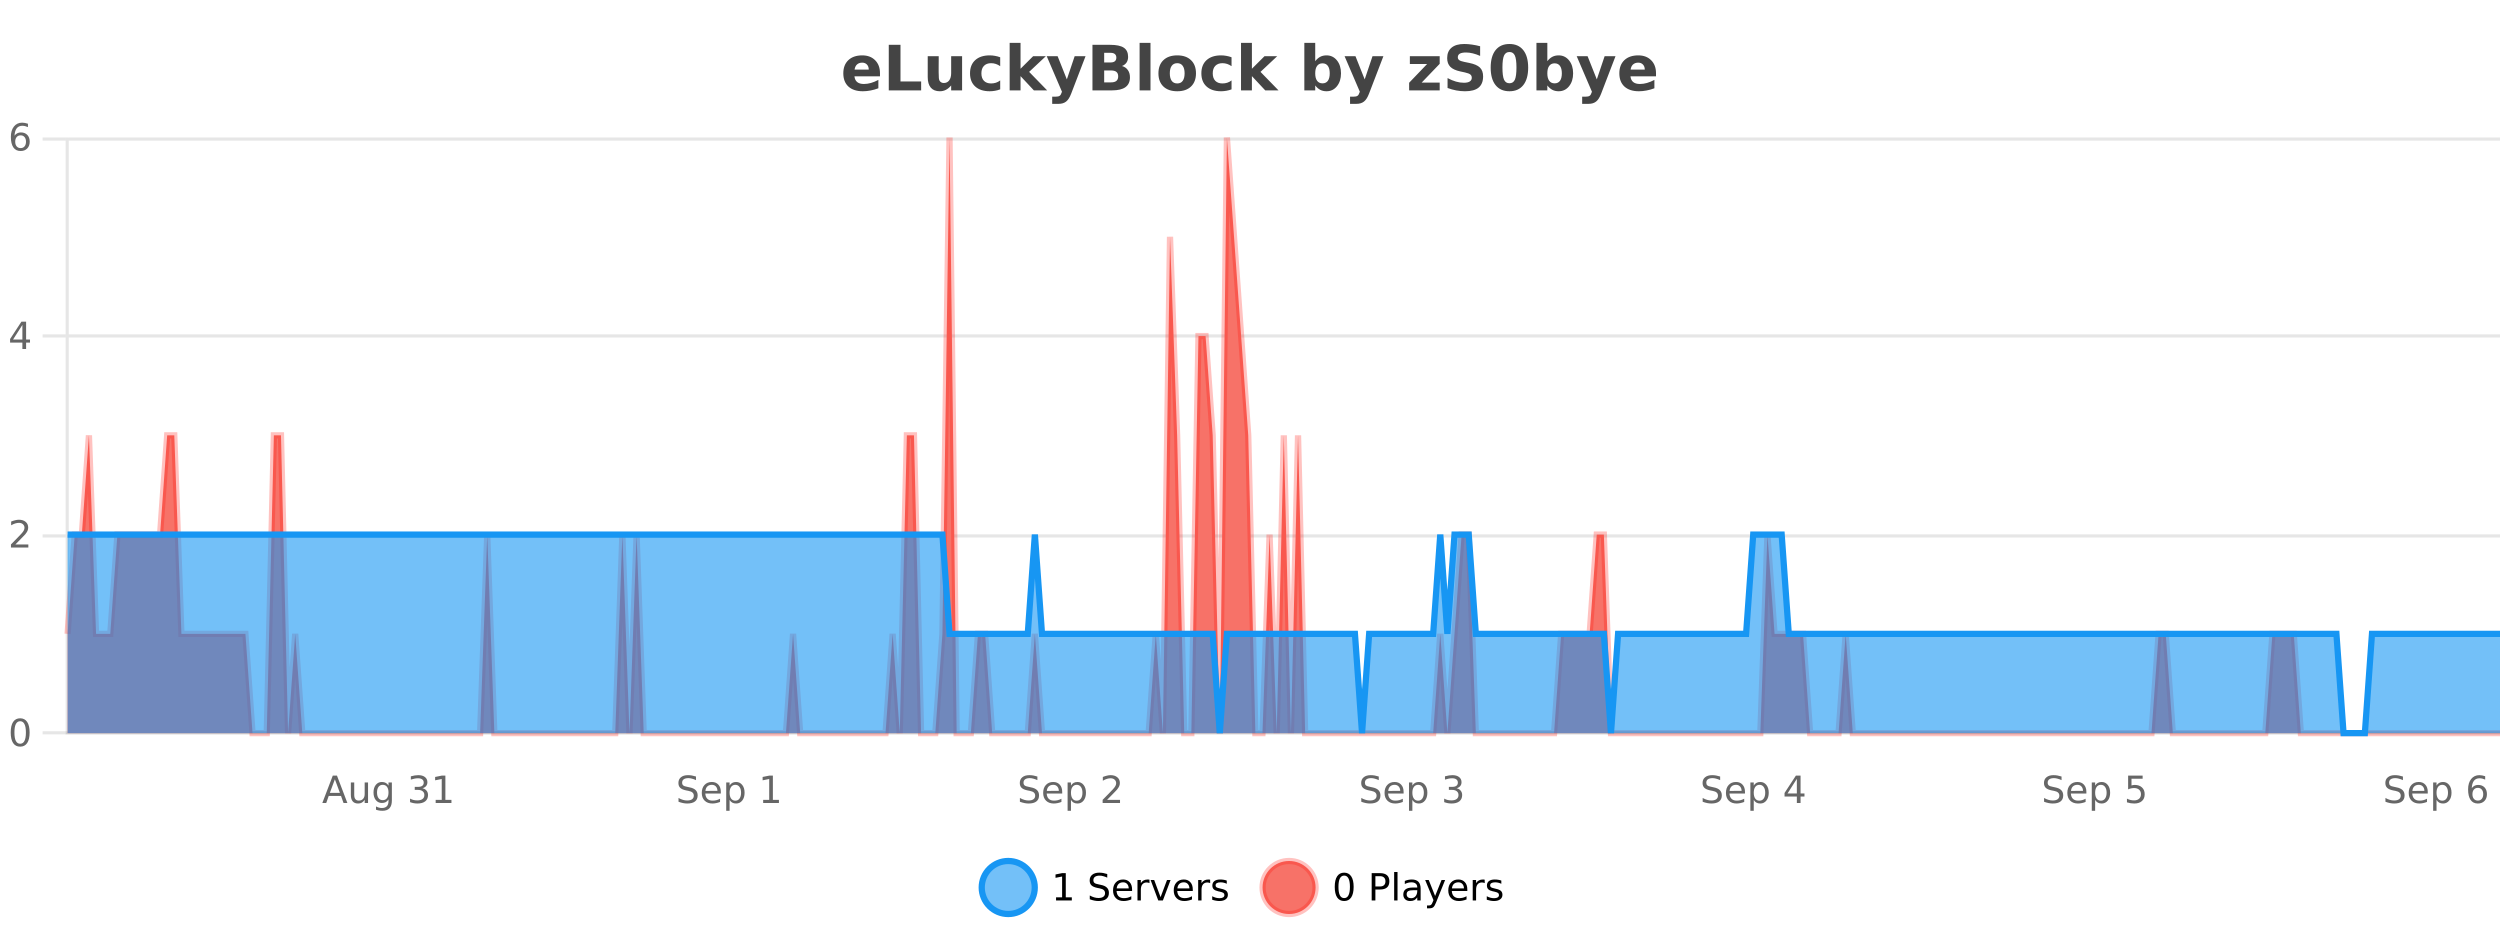 <?xml version="1.0" encoding="UTF-8"?>
<svg xmlns="http://www.w3.org/2000/svg" xmlns:xlink="http://www.w3.org/1999/xlink" width="800pt" height="300pt" viewBox="0 0 800 300" version="1.1">
<defs>
<clipPath id="clip1">
  <path d="M 285 263 L 360 263 L 360 300 L 285 300 Z M 285 263 "/>
</clipPath>
<clipPath id="clip2">
  <path d="M 375 263 L 450 263 L 450 300 L 375 300 Z M 375 263 "/>
</clipPath>
<clipPath id="clip3">
  <path d="M 21.633 44 L 800 44 L 800 234.602 L 21.633 234.602 Z M 21.633 44 "/>
</clipPath>
<clipPath id="clip4">
  <path d="M 20.633 43 L 800 43 L 800 235.602 L 20.633 235.602 Z M 20.633 43 "/>
</clipPath>
<clipPath id="clip5">
  <path d="M 21.633 171 L 800 171 L 800 234.602 L 21.633 234.602 Z M 21.633 171 "/>
</clipPath>
<clipPath id="clip6">
  <path d="M 20.633 142 L 800 142 L 800 235.602 L 20.633 235.602 Z M 20.633 142 "/>
</clipPath>
</defs>
<g id="surface1288971">
<rect x="0" y="0" width="800" height="300" style="fill:rgb(100%,100%,100%);fill-opacity:1;stroke:none;"/>
<path style="fill:none;stroke-width:1;stroke-linecap:butt;stroke-linejoin:miter;stroke:rgb(0%,0%,0%);stroke-opacity:0.098;stroke-miterlimit:10;" d="M 22 234.5 L 800 234.5 "/>
<path style="fill:none;stroke-width:1;stroke-linecap:butt;stroke-linejoin:miter;stroke:rgb(0%,0%,0%);stroke-opacity:0.098;stroke-miterlimit:10;" d="M 13.633 234.5 L 21 234.5 "/>
<path style="fill:none;stroke-width:1;stroke-linecap:butt;stroke-linejoin:miter;stroke:rgb(0%,0%,0%);stroke-opacity:0.098;stroke-miterlimit:10;" d="M 22 171.5 L 800 171.5 "/>
<path style="fill:none;stroke-width:1;stroke-linecap:butt;stroke-linejoin:miter;stroke:rgb(0%,0%,0%);stroke-opacity:0.098;stroke-miterlimit:10;" d="M 13.633 171.5 L 21 171.5 "/>
<path style="fill:none;stroke-width:1;stroke-linecap:butt;stroke-linejoin:miter;stroke:rgb(0%,0%,0%);stroke-opacity:0.098;stroke-miterlimit:10;" d="M 22 107.5 L 800 107.5 "/>
<path style="fill:none;stroke-width:1;stroke-linecap:butt;stroke-linejoin:miter;stroke:rgb(0%,0%,0%);stroke-opacity:0.098;stroke-miterlimit:10;" d="M 13.633 107.5 L 21 107.5 "/>
<path style="fill:none;stroke-width:1;stroke-linecap:butt;stroke-linejoin:miter;stroke:rgb(0%,0%,0%);stroke-opacity:0.098;stroke-miterlimit:10;" d="M 22 44.5 L 800 44.5 "/>
<path style="fill:none;stroke-width:1;stroke-linecap:butt;stroke-linejoin:miter;stroke:rgb(0%,0%,0%);stroke-opacity:0.098;stroke-miterlimit:10;" d="M 13.633 44.5 L 21 44.5 "/>
<path style=" stroke:none;fill-rule:nonzero;fill:rgb(9.02%,58.824%,95.294%);fill-opacity:0.6;" d="M 331.121 284 C 331.121 288.688 327.324 292.484 322.637 292.484 C 317.953 292.484 314.152 288.688 314.152 284 C 314.152 279.312 317.953 275.516 322.637 275.516 C 327.324 275.516 331.121 279.312 331.121 284 Z M 331.121 284 "/>
<g clip-path="url(#clip1)" clip-rule="nonzero">
<path style="fill:none;stroke-width:2;stroke-linecap:butt;stroke-linejoin:miter;stroke:rgb(9.02%,58.824%,95.294%);stroke-opacity:1;stroke-miterlimit:10;" d="M 331.121 284 C 331.121 288.688 327.324 292.484 322.637 292.484 C 317.953 292.484 314.152 288.688 314.152 284 C 314.152 279.312 317.953 275.516 322.637 275.516 C 327.324 275.516 331.121 279.312 331.121 284 Z M 331.121 284 "/>
</g>
<path style=" stroke:none;fill-rule:nonzero;fill:rgb(0%,0%,0%);fill-opacity:1;" d="M 337.938 287.156 L 339.875 287.156 L 339.875 280.484 L 337.766 280.906 L 337.766 279.828 L 339.859 279.406 L 341.047 279.406 L 341.047 287.156 L 342.984 287.156 L 342.984 288.156 L 337.938 288.156 Z M 354.32 279.688 L 354.32 280.844 C 353.871 280.637 353.445 280.48 353.039 280.375 C 352.641 280.262 352.262 280.203 351.898 280.203 C 351.25 280.203 350.75 280.328 350.398 280.578 C 350.055 280.828 349.883 281.188 349.883 281.656 C 349.883 282.043 349.996 282.336 350.227 282.531 C 350.453 282.73 350.898 282.887 351.555 283 L 352.258 283.156 C 353.141 283.324 353.793 283.621 354.211 284.047 C 354.637 284.465 354.852 285.027 354.852 285.734 C 354.852 286.59 354.562 287.234 353.992 287.672 C 353.43 288.109 352.594 288.328 351.492 288.328 C 351.086 288.328 350.648 288.281 350.18 288.188 C 349.711 288.094 349.227 287.953 348.727 287.766 L 348.727 286.547 C 349.203 286.82 349.672 287.023 350.133 287.156 C 350.602 287.293 351.055 287.359 351.492 287.359 C 352.168 287.359 352.688 287.23 353.055 286.969 C 353.43 286.699 353.617 286.32 353.617 285.828 C 353.617 285.402 353.48 285.07 353.211 284.828 C 352.949 284.578 352.516 284.398 351.914 284.281 L 351.195 284.141 C 350.309 283.965 349.668 283.688 349.273 283.312 C 348.887 282.938 348.695 282.418 348.695 281.75 C 348.695 280.969 348.965 280.359 349.508 279.922 C 350.047 279.477 350.797 279.25 351.758 279.25 C 352.172 279.25 352.59 279.289 353.008 279.359 C 353.434 279.434 353.871 279.543 354.32 279.688 Z M 362.266 284.609 L 362.266 285.125 L 357.297 285.125 C 357.348 285.875 357.57 286.445 357.969 286.828 C 358.375 287.215 358.93 287.406 359.641 287.406 C 360.055 287.406 360.457 287.359 360.844 287.266 C 361.238 287.164 361.629 287.008 362.016 286.797 L 362.016 287.828 C 361.617 287.984 361.219 288.105 360.812 288.188 C 360.406 288.281 359.992 288.328 359.578 288.328 C 358.535 288.328 357.707 288.027 357.094 287.422 C 356.477 286.809 356.172 285.98 356.172 284.938 C 356.172 283.867 356.461 283.016 357.047 282.391 C 357.629 281.758 358.41 281.438 359.391 281.438 C 360.273 281.438 360.973 281.727 361.484 282.297 C 362.004 282.859 362.266 283.633 362.266 284.609 Z M 361.188 284.281 C 361.176 283.699 361.008 283.23 360.688 282.875 C 360.363 282.523 359.938 282.344 359.406 282.344 C 358.801 282.344 358.316 282.516 357.953 282.859 C 357.598 283.203 357.395 283.684 357.344 284.297 Z M 367.836 282.594 C 367.711 282.531 367.574 282.484 367.43 282.453 C 367.293 282.414 367.137 282.391 366.961 282.391 C 366.355 282.391 365.887 282.59 365.555 282.984 C 365.23 283.383 365.07 283.953 365.07 284.703 L 365.07 288.156 L 363.992 288.156 L 363.992 281.594 L 365.07 281.594 L 365.07 282.609 C 365.297 282.215 365.594 281.922 365.961 281.734 C 366.324 281.539 366.766 281.438 367.289 281.438 C 367.359 281.438 367.438 281.445 367.523 281.453 C 367.617 281.465 367.715 281.48 367.82 281.5 Z M 368.195 281.594 L 369.336 281.594 L 371.383 287.094 L 373.445 281.594 L 374.586 281.594 L 372.117 288.156 L 370.648 288.156 Z M 381.688 284.609 L 381.688 285.125 L 376.719 285.125 C 376.77 285.875 376.992 286.445 377.391 286.828 C 377.797 287.215 378.352 287.406 379.062 287.406 C 379.477 287.406 379.879 287.359 380.266 287.266 C 380.66 287.164 381.051 287.008 381.438 286.797 L 381.438 287.828 C 381.039 287.984 380.641 288.105 380.234 288.188 C 379.828 288.281 379.414 288.328 379 288.328 C 377.957 288.328 377.129 288.027 376.516 287.422 C 375.898 286.809 375.594 285.98 375.594 284.938 C 375.594 283.867 375.883 283.016 376.469 282.391 C 377.051 281.758 377.832 281.438 378.812 281.438 C 379.695 281.438 380.395 281.727 380.906 282.297 C 381.426 282.859 381.688 283.633 381.688 284.609 Z M 380.609 284.281 C 380.598 283.699 380.43 283.23 380.109 282.875 C 379.785 282.523 379.359 282.344 378.828 282.344 C 378.223 282.344 377.738 282.516 377.375 282.859 C 377.02 283.203 376.816 283.684 376.766 284.297 Z M 387.258 282.594 C 387.133 282.531 386.996 282.484 386.852 282.453 C 386.715 282.414 386.559 282.391 386.383 282.391 C 385.777 282.391 385.309 282.59 384.977 282.984 C 384.652 283.383 384.492 283.953 384.492 284.703 L 384.492 288.156 L 383.414 288.156 L 383.414 281.594 L 384.492 281.594 L 384.492 282.609 C 384.719 282.215 385.016 281.922 385.383 281.734 C 385.746 281.539 386.188 281.438 386.711 281.438 C 386.781 281.438 386.859 281.445 386.945 281.453 C 387.039 281.465 387.137 281.48 387.242 281.5 Z M 392.562 281.781 L 392.562 282.812 C 392.258 282.656 391.941 282.543 391.609 282.469 C 391.285 282.387 390.945 282.344 390.594 282.344 C 390.062 282.344 389.66 282.43 389.391 282.594 C 389.117 282.75 388.984 282.996 388.984 283.328 C 388.984 283.578 389.078 283.777 389.266 283.922 C 389.461 284.059 389.852 284.188 390.438 284.312 L 390.797 284.406 C 391.566 284.562 392.113 284.793 392.438 285.094 C 392.758 285.398 392.922 285.812 392.922 286.344 C 392.922 286.961 392.676 287.445 392.188 287.797 C 391.707 288.152 391.047 288.328 390.203 288.328 C 389.848 288.328 389.477 288.289 389.094 288.219 C 388.719 288.156 388.32 288.059 387.906 287.922 L 387.906 286.797 C 388.301 287.008 388.691 287.164 389.078 287.266 C 389.461 287.371 389.848 287.422 390.234 287.422 C 390.734 287.422 391.117 287.34 391.391 287.172 C 391.672 286.996 391.812 286.746 391.812 286.422 C 391.812 286.133 391.711 285.906 391.516 285.75 C 391.316 285.594 390.883 285.445 390.219 285.297 L 389.844 285.219 C 389.176 285.074 388.691 284.855 388.391 284.562 C 388.098 284.273 387.953 283.875 387.953 283.375 C 387.953 282.75 388.172 282.273 388.609 281.938 C 389.047 281.605 389.664 281.438 390.469 281.438 C 390.863 281.438 391.238 281.469 391.594 281.531 C 391.945 281.586 392.27 281.668 392.562 281.781 Z M 332.637 277.016 "/>
<path style=" stroke:none;fill-rule:nonzero;fill:rgb(96.863%,44.706%,40.784%);fill-opacity:1;" d="M 420.988 284 C 420.988 288.688 417.191 292.484 412.504 292.484 C 407.82 292.484 404.02 288.688 404.02 284 C 404.02 279.312 407.82 275.516 412.504 275.516 C 417.191 275.516 420.988 279.312 420.988 284 Z M 420.988 284 "/>
<g clip-path="url(#clip2)" clip-rule="nonzero">
<path style="fill:none;stroke-width:2;stroke-linecap:butt;stroke-linejoin:miter;stroke:rgb(100%,4.706%,0%);stroke-opacity:0.247;stroke-miterlimit:10;" d="M 420.988 284 C 420.988 288.688 417.191 292.484 412.504 292.484 C 407.82 292.484 404.02 288.688 404.02 284 C 404.02 279.312 407.82 275.516 412.504 275.516 C 417.191 275.516 420.988 279.312 420.988 284 Z M 420.988 284 "/>
</g>
<path style=" stroke:none;fill-rule:nonzero;fill:rgb(0%,0%,0%);fill-opacity:1;" d="M 430.133 280.188 C 429.527 280.188 429.07 280.492 428.758 281.094 C 428.453 281.688 428.305 282.59 428.305 283.797 C 428.305 284.996 428.453 285.898 428.758 286.5 C 429.07 287.094 429.527 287.391 430.133 287.391 C 430.746 287.391 431.203 287.094 431.508 286.5 C 431.82 285.898 431.977 284.996 431.977 283.797 C 431.977 282.59 431.82 281.688 431.508 281.094 C 431.203 280.492 430.746 280.188 430.133 280.188 Z M 430.133 279.25 C 431.109 279.25 431.859 279.641 432.383 280.422 C 432.902 281.195 433.164 282.32 433.164 283.797 C 433.164 285.266 432.902 286.391 432.383 287.172 C 431.859 287.945 431.109 288.328 430.133 288.328 C 429.152 288.328 428.402 287.945 427.883 287.172 C 427.371 286.391 427.117 285.266 427.117 283.797 C 427.117 282.32 427.371 281.195 427.883 280.422 C 428.402 279.641 429.152 279.25 430.133 279.25 Z M 440.125 280.375 L 440.125 283.672 L 441.609 283.672 C 442.16 283.672 442.586 283.531 442.891 283.25 C 443.191 282.961 443.344 282.547 443.344 282.016 C 443.344 281.496 443.191 281.094 442.891 280.812 C 442.586 280.523 442.16 280.375 441.609 280.375 Z M 438.938 279.406 L 441.609 279.406 C 442.598 279.406 443.344 279.633 443.844 280.078 C 444.344 280.516 444.594 281.164 444.594 282.016 C 444.594 282.883 444.344 283.539 443.844 283.984 C 443.344 284.422 442.598 284.641 441.609 284.641 L 440.125 284.641 L 440.125 288.156 L 438.938 288.156 Z M 446.129 279.031 L 447.207 279.031 L 447.207 288.156 L 446.129 288.156 Z M 452.445 284.859 C 451.578 284.859 450.977 284.961 450.633 285.156 C 450.297 285.355 450.133 285.695 450.133 286.172 C 450.133 286.559 450.258 286.867 450.508 287.094 C 450.766 287.312 451.109 287.422 451.539 287.422 C 452.141 287.422 452.621 287.215 452.977 286.797 C 453.34 286.371 453.523 285.805 453.523 285.094 L 453.523 284.859 Z M 454.602 284.406 L 454.602 288.156 L 453.523 288.156 L 453.523 287.156 C 453.273 287.555 452.965 287.852 452.602 288.047 C 452.234 288.234 451.789 288.328 451.258 288.328 C 450.578 288.328 450.043 288.141 449.648 287.766 C 449.25 287.383 449.055 286.875 449.055 286.25 C 449.055 285.512 449.297 284.953 449.789 284.578 C 450.289 284.203 451.027 284.016 452.008 284.016 L 453.523 284.016 L 453.523 283.906 C 453.523 283.406 453.355 283.023 453.023 282.75 C 452.699 282.48 452.246 282.344 451.664 282.344 C 451.289 282.344 450.918 282.391 450.555 282.484 C 450.199 282.578 449.859 282.715 449.539 282.891 L 449.539 281.891 C 449.934 281.734 450.312 281.621 450.68 281.547 C 451.055 281.477 451.418 281.438 451.773 281.438 C 452.719 281.438 453.43 281.684 453.898 282.172 C 454.367 282.664 454.602 283.406 454.602 284.406 Z M 459.551 288.766 C 459.246 289.547 458.949 290.055 458.66 290.297 C 458.367 290.535 457.98 290.656 457.504 290.656 L 456.645 290.656 L 456.645 289.75 L 457.27 289.75 C 457.57 289.75 457.801 289.676 457.957 289.531 C 458.121 289.395 458.305 289.066 458.504 288.547 L 458.707 288.047 L 456.051 281.594 L 457.191 281.594 L 459.238 286.719 L 461.301 281.594 L 462.441 281.594 Z M 469.543 284.609 L 469.543 285.125 L 464.574 285.125 C 464.625 285.875 464.848 286.445 465.246 286.828 C 465.652 287.215 466.207 287.406 466.918 287.406 C 467.332 287.406 467.734 287.359 468.121 287.266 C 468.516 287.164 468.906 287.008 469.293 286.797 L 469.293 287.828 C 468.895 287.984 468.496 288.105 468.09 288.188 C 467.684 288.281 467.27 288.328 466.855 288.328 C 465.812 288.328 464.984 288.027 464.371 287.422 C 463.754 286.809 463.449 285.98 463.449 284.938 C 463.449 283.867 463.738 283.016 464.324 282.391 C 464.906 281.758 465.688 281.438 466.668 281.438 C 467.551 281.438 468.25 281.727 468.762 282.297 C 469.281 282.859 469.543 283.633 469.543 284.609 Z M 468.465 284.281 C 468.453 283.699 468.285 283.23 467.965 282.875 C 467.641 282.523 467.215 282.344 466.684 282.344 C 466.078 282.344 465.594 282.516 465.23 282.859 C 464.875 283.203 464.672 283.684 464.621 284.297 Z M 475.113 282.594 C 474.988 282.531 474.852 282.484 474.707 282.453 C 474.57 282.414 474.414 282.391 474.238 282.391 C 473.633 282.391 473.164 282.59 472.832 282.984 C 472.508 283.383 472.348 283.953 472.348 284.703 L 472.348 288.156 L 471.27 288.156 L 471.27 281.594 L 472.348 281.594 L 472.348 282.609 C 472.574 282.215 472.871 281.922 473.238 281.734 C 473.602 281.539 474.043 281.438 474.566 281.438 C 474.637 281.438 474.715 281.445 474.801 281.453 C 474.895 281.465 474.992 281.48 475.098 281.5 Z M 480.422 281.781 L 480.422 282.812 C 480.117 282.656 479.801 282.543 479.469 282.469 C 479.145 282.387 478.805 282.344 478.453 282.344 C 477.922 282.344 477.52 282.43 477.25 282.594 C 476.977 282.75 476.844 282.996 476.844 283.328 C 476.844 283.578 476.938 283.777 477.125 283.922 C 477.32 284.059 477.711 284.188 478.297 284.312 L 478.656 284.406 C 479.426 284.562 479.973 284.793 480.297 285.094 C 480.617 285.398 480.781 285.812 480.781 286.344 C 480.781 286.961 480.535 287.445 480.047 287.797 C 479.566 288.152 478.906 288.328 478.062 288.328 C 477.707 288.328 477.336 288.289 476.953 288.219 C 476.578 288.156 476.18 288.059 475.766 287.922 L 475.766 286.797 C 476.16 287.008 476.551 287.164 476.938 287.266 C 477.32 287.371 477.707 287.422 478.094 287.422 C 478.594 287.422 478.977 287.34 479.25 287.172 C 479.531 286.996 479.672 286.746 479.672 286.422 C 479.672 286.133 479.57 285.906 479.375 285.75 C 479.176 285.594 478.742 285.445 478.078 285.297 L 477.703 285.219 C 477.035 285.074 476.551 284.855 476.25 284.562 C 475.957 284.273 475.812 283.875 475.812 283.375 C 475.812 282.75 476.031 282.273 476.469 281.938 C 476.906 281.605 477.523 281.438 478.328 281.438 C 478.723 281.438 479.098 281.469 479.453 281.531 C 479.805 281.586 480.129 281.668 480.422 281.781 Z M 422.504 277.016 "/>
<path style=" stroke:none;fill-rule:nonzero;fill:rgb(26.667%,26.667%,26.667%);fill-opacity:1;" d="M 281.594 23.422 L 281.594 24.422 L 273.422 24.422 C 273.504 25.246 273.801 25.859 274.312 26.266 C 274.82 26.672 275.531 26.875 276.438 26.875 C 277.176 26.875 277.93 26.766 278.703 26.547 C 279.473 26.328 280.266 26 281.078 25.562 L 281.078 28.25 C 280.254 28.562 279.426 28.797 278.594 28.953 C 277.77 29.117 276.945 29.203 276.125 29.203 C 274.145 29.203 272.602 28.703 271.5 27.703 C 270.406 26.695 269.859 25.281 269.859 23.469 C 269.859 21.68 270.395 20.273 271.469 19.25 C 272.551 18.23 274.035 17.719 275.922 17.719 C 277.641 17.719 279.016 18.242 280.047 19.281 C 281.078 20.312 281.594 21.695 281.594 23.422 Z M 278 22.266 C 278 21.602 277.805 21.062 277.422 20.656 C 277.035 20.25 276.531 20.047 275.906 20.047 C 275.227 20.047 274.676 20.242 274.25 20.625 C 273.832 21 273.57 21.547 273.469 22.266 Z M 284.406 14.344 L 288.156 14.344 L 288.156 26.078 L 294.766 26.078 L 294.766 28.922 L 284.406 28.922 Z M 296.871 24.656 L 296.871 17.984 L 300.387 17.984 L 300.387 19.078 C 300.387 19.672 300.379 20.418 300.371 21.312 C 300.371 22.211 300.371 22.805 300.371 23.094 C 300.371 23.98 300.391 24.617 300.434 25 C 300.484 25.387 300.562 25.668 300.668 25.844 C 300.812 26.074 301 26.25 301.23 26.375 C 301.457 26.5 301.723 26.562 302.027 26.562 C 302.754 26.562 303.328 26.281 303.746 25.719 C 304.16 25.156 304.371 24.383 304.371 23.391 L 304.371 17.984 L 307.871 17.984 L 307.871 28.922 L 304.371 28.922 L 304.371 27.344 C 303.84 27.98 303.277 28.449 302.684 28.75 C 302.098 29.051 301.453 29.203 300.746 29.203 C 299.484 29.203 298.52 28.82 297.855 28.047 C 297.199 27.266 296.871 26.137 296.871 24.656 Z M 320.062 18.328 L 320.062 21.172 C 319.594 20.852 319.117 20.609 318.641 20.453 C 318.16 20.297 317.66 20.219 317.141 20.219 C 316.172 20.219 315.41 20.508 314.859 21.078 C 314.316 21.641 314.047 22.438 314.047 23.469 C 314.047 24.492 314.316 25.289 314.859 25.859 C 315.41 26.422 316.172 26.703 317.141 26.703 C 317.691 26.703 318.211 26.625 318.703 26.469 C 319.191 26.305 319.645 26.059 320.062 25.734 L 320.062 28.594 C 319.52 28.805 318.969 28.953 318.406 29.047 C 317.844 29.148 317.273 29.203 316.703 29.203 C 314.734 29.203 313.191 28.699 312.078 27.688 C 310.961 26.68 310.406 25.273 310.406 23.469 C 310.406 21.656 310.961 20.246 312.078 19.234 C 313.191 18.227 314.734 17.719 316.703 17.719 C 317.273 17.719 317.836 17.773 318.391 17.875 C 318.953 17.969 319.508 18.121 320.062 18.328 Z M 323.09 13.719 L 326.574 13.719 L 326.574 22 L 330.605 17.984 L 334.668 17.984 L 329.324 23 L 335.09 28.922 L 330.84 28.922 L 326.574 24.359 L 326.574 28.922 L 323.09 28.922 Z M 334.953 17.984 L 338.438 17.984 L 341.391 25.406 L 343.891 17.984 L 347.375 17.984 L 342.781 29.953 C 342.32 31.172 341.781 32.02 341.156 32.5 C 340.539 32.988 339.734 33.234 338.734 33.234 L 336.703 33.234 L 336.703 30.938 L 337.797 30.938 C 338.391 30.938 338.82 30.844 339.094 30.656 C 339.363 30.469 339.57 30.129 339.719 29.641 L 339.828 29.344 Z M 355.414 19.984 C 356.008 19.984 356.453 19.855 356.758 19.594 C 357.07 19.336 357.227 18.949 357.227 18.438 C 357.227 17.938 357.07 17.559 356.758 17.297 C 356.453 17.039 356.008 16.906 355.414 16.906 L 353.336 16.906 L 353.336 19.984 Z M 355.539 26.359 C 356.297 26.359 356.867 26.203 357.242 25.891 C 357.625 25.57 357.82 25.086 357.82 24.438 C 357.82 23.805 357.633 23.328 357.258 23.016 C 356.883 22.703 356.309 22.547 355.539 22.547 L 353.336 22.547 L 353.336 26.359 Z M 359.039 21.125 C 359.852 21.355 360.477 21.789 360.914 22.422 C 361.359 23.047 361.586 23.82 361.586 24.734 C 361.586 26.141 361.105 27.195 360.148 27.891 C 359.199 28.578 357.758 28.922 355.82 28.922 L 349.586 28.922 L 349.586 14.344 L 355.227 14.344 C 357.246 14.344 358.711 14.652 359.617 15.266 C 360.531 15.871 360.992 16.852 360.992 18.203 C 360.992 18.914 360.824 19.516 360.492 20.016 C 360.156 20.508 359.672 20.875 359.039 21.125 Z M 364.672 13.719 L 368.156 13.719 L 368.156 28.922 L 364.672 28.922 Z M 376.73 20.219 C 375.949 20.219 375.355 20.5 374.949 21.062 C 374.543 21.617 374.34 22.418 374.34 23.469 C 374.34 24.512 374.543 25.312 374.949 25.875 C 375.355 26.43 375.949 26.703 376.73 26.703 C 377.488 26.703 378.066 26.43 378.465 25.875 C 378.871 25.312 379.074 24.512 379.074 23.469 C 379.074 22.418 378.871 21.617 378.465 21.062 C 378.066 20.5 377.488 20.219 376.73 20.219 Z M 376.73 17.719 C 378.605 17.719 380.066 18.23 381.121 19.25 C 382.184 20.262 382.715 21.668 382.715 23.469 C 382.715 25.262 382.184 26.668 381.121 27.688 C 380.066 28.699 378.605 29.203 376.73 29.203 C 374.832 29.203 373.355 28.699 372.293 27.688 C 371.23 26.668 370.699 25.262 370.699 23.469 C 370.699 21.668 371.23 20.262 372.293 19.25 C 373.355 18.23 374.832 17.719 376.73 17.719 Z M 394.094 18.328 L 394.094 21.172 C 393.625 20.852 393.148 20.609 392.672 20.453 C 392.191 20.297 391.691 20.219 391.172 20.219 C 390.203 20.219 389.441 20.508 388.891 21.078 C 388.348 21.641 388.078 22.438 388.078 23.469 C 388.078 24.492 388.348 25.289 388.891 25.859 C 389.441 26.422 390.203 26.703 391.172 26.703 C 391.723 26.703 392.242 26.625 392.734 26.469 C 393.223 26.305 393.676 26.059 394.094 25.734 L 394.094 28.594 C 393.551 28.805 393 28.953 392.438 29.047 C 391.875 29.148 391.305 29.203 390.734 29.203 C 388.766 29.203 387.223 28.699 386.109 27.688 C 384.992 26.68 384.438 25.273 384.438 23.469 C 384.438 21.656 384.992 20.246 386.109 19.234 C 387.223 18.227 388.766 17.719 390.734 17.719 C 391.305 17.719 391.867 17.773 392.422 17.875 C 392.984 17.969 393.539 18.121 394.094 18.328 Z M 397.125 13.719 L 400.609 13.719 L 400.609 22 L 404.641 17.984 L 408.703 17.984 L 403.359 23 L 409.125 28.922 L 404.875 28.922 L 400.609 24.359 L 400.609 28.922 L 397.125 28.922 Z M 423.199 26.672 C 423.949 26.672 424.52 26.402 424.918 25.859 C 425.312 25.309 425.512 24.512 425.512 23.469 C 425.512 22.43 425.312 21.637 424.918 21.094 C 424.52 20.543 423.949 20.266 423.199 20.266 C 422.449 20.266 421.871 20.543 421.465 21.094 C 421.066 21.637 420.871 22.43 420.871 23.469 C 420.871 24.5 421.066 25.293 421.465 25.844 C 421.871 26.398 422.449 26.672 423.199 26.672 Z M 420.871 19.578 C 421.359 18.945 421.895 18.477 422.48 18.172 C 423.062 17.871 423.734 17.719 424.496 17.719 C 425.848 17.719 426.957 18.258 427.824 19.328 C 428.688 20.402 429.121 21.781 429.121 23.469 C 429.121 25.148 428.688 26.523 427.824 27.594 C 426.957 28.668 425.848 29.203 424.496 29.203 C 423.734 29.203 423.062 29.051 422.48 28.75 C 421.895 28.449 421.359 27.98 420.871 27.344 L 420.871 28.922 L 417.387 28.922 L 417.387 13.719 L 420.871 13.719 Z M 430.266 17.984 L 433.75 17.984 L 436.703 25.406 L 439.203 17.984 L 442.688 17.984 L 438.094 29.953 C 437.633 31.172 437.094 32.02 436.469 32.5 C 435.852 32.988 435.047 33.234 434.047 33.234 L 432.016 33.234 L 432.016 30.938 L 433.109 30.938 C 433.703 30.938 434.133 30.844 434.406 30.656 C 434.676 30.469 434.883 30.129 435.031 29.641 L 435.141 29.344 Z M 451.156 17.984 L 460.703 17.984 L 460.703 20.422 L 454.938 26.422 L 460.703 26.422 L 460.703 28.922 L 450.922 28.922 L 450.922 26.484 L 456.672 20.484 L 451.156 20.484 Z M 473.641 14.797 L 473.641 17.891 C 472.836 17.527 472.055 17.258 471.297 17.078 C 470.535 16.891 469.816 16.797 469.141 16.797 C 468.242 16.797 467.578 16.922 467.141 17.172 C 466.711 17.422 466.5 17.809 466.5 18.328 C 466.5 18.715 466.645 19.016 466.938 19.234 C 467.227 19.453 467.754 19.641 468.516 19.797 L 470.109 20.125 C 471.734 20.449 472.883 20.945 473.562 21.609 C 474.25 22.277 474.594 23.219 474.594 24.438 C 474.594 26.043 474.113 27.242 473.156 28.031 C 472.207 28.812 470.754 29.203 468.797 29.203 C 467.867 29.203 466.938 29.113 466 28.938 C 465.07 28.762 464.145 28.5 463.219 28.156 L 463.219 24.984 C 464.145 25.484 465.039 25.859 465.906 26.109 C 466.781 26.359 467.625 26.484 468.438 26.484 C 469.258 26.484 469.883 26.352 470.312 26.078 C 470.75 25.797 470.969 25.402 470.969 24.891 C 470.969 24.445 470.816 24.094 470.516 23.844 C 470.223 23.594 469.633 23.371 468.75 23.172 L 467.297 22.859 C 465.836 22.547 464.77 22.055 464.094 21.375 C 463.426 20.688 463.094 19.762 463.094 18.594 C 463.094 17.148 463.562 16.031 464.5 15.25 C 465.438 14.469 466.785 14.078 468.547 14.078 C 469.348 14.078 470.172 14.141 471.016 14.266 C 471.859 14.383 472.734 14.559 473.641 14.797 Z M 485.266 21.609 C 485.266 19.789 485.094 18.508 484.75 17.766 C 484.406 17.016 483.832 16.641 483.031 16.641 C 482.219 16.641 481.641 17.016 481.297 17.766 C 480.953 18.508 480.781 19.789 480.781 21.609 C 480.781 23.453 480.953 24.758 481.297 25.516 C 481.641 26.266 482.219 26.641 483.031 26.641 C 483.832 26.641 484.406 26.266 484.75 25.516 C 485.094 24.758 485.266 23.453 485.266 21.609 Z M 489.016 21.641 C 489.016 24.059 488.492 25.922 487.453 27.234 C 486.41 28.547 484.938 29.203 483.031 29.203 C 481.102 29.203 479.617 28.547 478.578 27.234 C 477.535 25.922 477.016 24.059 477.016 21.641 C 477.016 19.227 477.535 17.359 478.578 16.047 C 479.617 14.734 481.102 14.078 483.031 14.078 C 484.938 14.078 486.41 14.734 487.453 16.047 C 488.492 17.359 489.016 19.227 489.016 21.641 Z M 497.477 26.672 C 498.227 26.672 498.797 26.402 499.195 25.859 C 499.59 25.309 499.789 24.512 499.789 23.469 C 499.789 22.43 499.59 21.637 499.195 21.094 C 498.797 20.543 498.227 20.266 497.477 20.266 C 496.727 20.266 496.148 20.543 495.742 21.094 C 495.344 21.637 495.148 22.43 495.148 23.469 C 495.148 24.5 495.344 25.293 495.742 25.844 C 496.148 26.398 496.727 26.672 497.477 26.672 Z M 495.148 19.578 C 495.637 18.945 496.172 18.477 496.758 18.172 C 497.34 17.871 498.012 17.719 498.773 17.719 C 500.125 17.719 501.234 18.258 502.102 19.328 C 502.965 20.402 503.398 21.781 503.398 23.469 C 503.398 25.148 502.965 26.523 502.102 27.594 C 501.234 28.668 500.125 29.203 498.773 29.203 C 498.012 29.203 497.34 29.051 496.758 28.75 C 496.172 28.449 495.637 27.98 495.148 27.344 L 495.148 28.922 L 491.664 28.922 L 491.664 13.719 L 495.148 13.719 Z M 504.543 17.984 L 508.027 17.984 L 510.98 25.406 L 513.48 17.984 L 516.965 17.984 L 512.371 29.953 C 511.91 31.172 511.371 32.02 510.746 32.5 C 510.129 32.988 509.324 33.234 508.324 33.234 L 506.293 33.234 L 506.293 30.938 L 507.387 30.938 C 507.98 30.938 508.41 30.844 508.684 30.656 C 508.953 30.469 509.16 30.129 509.309 29.641 L 509.418 29.344 Z M 529.922 23.422 L 529.922 24.422 L 521.75 24.422 C 521.832 25.246 522.129 25.859 522.641 26.266 C 523.148 26.672 523.859 26.875 524.766 26.875 C 525.504 26.875 526.258 26.766 527.031 26.547 C 527.801 26.328 528.594 26 529.406 25.562 L 529.406 28.25 C 528.582 28.562 527.754 28.797 526.922 28.953 C 526.098 29.117 525.273 29.203 524.453 29.203 C 522.473 29.203 520.93 28.703 519.828 27.703 C 518.734 26.695 518.188 25.281 518.188 23.469 C 518.188 21.68 518.723 20.273 519.797 19.25 C 520.879 18.23 522.363 17.719 524.25 17.719 C 525.969 17.719 527.344 18.242 528.375 19.281 C 529.406 20.312 529.922 21.695 529.922 23.422 Z M 526.328 22.266 C 526.328 21.602 526.133 21.062 525.75 20.656 C 525.363 20.25 524.859 20.047 524.234 20.047 C 523.555 20.047 523.004 20.242 522.578 20.625 C 522.16 21 521.898 21.547 521.797 22.266 Z M 269 10.359 "/>
<path style="fill:none;stroke-width:1;stroke-linecap:butt;stroke-linejoin:miter;stroke:rgb(0%,0%,0%);stroke-opacity:0.098;stroke-miterlimit:10;" d="M 21 234.5 L 801 234.5 "/>
<path style=" stroke:none;fill-rule:nonzero;fill:rgb(40%,40%,40%);fill-opacity:1;" d="M 107.16 249.375 L 105.551 253.719 L 108.77 253.719 Z M 106.488 248.203 L 107.832 248.203 L 111.16 256.953 L 109.926 256.953 L 109.129 254.703 L 105.191 254.703 L 104.395 256.953 L 103.145 256.953 Z M 112.273 254.359 L 112.273 250.391 L 113.352 250.391 L 113.352 254.328 C 113.352 254.945 113.469 255.406 113.711 255.719 C 113.961 256.031 114.324 256.188 114.805 256.188 C 115.387 256.188 115.844 256.008 116.18 255.641 C 116.523 255.266 116.695 254.758 116.695 254.109 L 116.695 250.391 L 117.773 250.391 L 117.773 256.953 L 116.695 256.953 L 116.695 255.938 C 116.434 256.344 116.133 256.648 115.789 256.844 C 115.445 257.031 115.043 257.125 114.586 257.125 C 113.824 257.125 113.246 256.891 112.852 256.422 C 112.465 255.953 112.273 255.266 112.273 254.359 Z M 114.992 250.234 Z M 124.32 253.594 C 124.32 252.812 124.156 252.211 123.836 251.781 C 123.512 251.355 123.059 251.141 122.477 251.141 C 121.902 251.141 121.453 251.355 121.133 251.781 C 120.809 252.211 120.648 252.812 120.648 253.594 C 120.648 254.375 120.809 254.98 121.133 255.406 C 121.453 255.836 121.902 256.047 122.477 256.047 C 123.059 256.047 123.512 255.836 123.836 255.406 C 124.156 254.98 124.32 254.375 124.32 253.594 Z M 125.398 256.141 C 125.398 257.254 125.148 258.082 124.648 258.625 C 124.156 259.176 123.398 259.453 122.367 259.453 C 121.992 259.453 121.633 259.422 121.289 259.359 C 120.953 259.305 120.633 259.223 120.32 259.109 L 120.32 258.062 C 120.633 258.227 120.945 258.352 121.258 258.438 C 121.57 258.52 121.883 258.562 122.195 258.562 C 122.902 258.562 123.434 258.375 123.789 258 C 124.141 257.633 124.32 257.078 124.32 256.328 L 124.32 255.797 C 124.09 256.184 123.805 256.477 123.461 256.672 C 123.117 256.859 122.699 256.953 122.211 256.953 C 121.406 256.953 120.758 256.648 120.258 256.031 C 119.766 255.418 119.523 254.605 119.523 253.594 C 119.523 252.586 119.766 251.773 120.258 251.156 C 120.758 250.543 121.406 250.234 122.211 250.234 C 122.699 250.234 123.117 250.336 123.461 250.531 C 123.805 250.719 124.09 251.008 124.32 251.391 L 124.32 250.391 L 125.398 250.391 Z M 135.172 252.234 C 135.734 252.359 136.172 252.617 136.484 253 C 136.805 253.375 136.969 253.844 136.969 254.406 C 136.969 255.273 136.672 255.945 136.078 256.422 C 135.484 256.891 134.641 257.125 133.547 257.125 C 133.18 257.125 132.801 257.086 132.406 257.016 C 132.02 256.945 131.625 256.836 131.219 256.688 L 131.219 255.547 C 131.539 255.734 131.895 255.883 132.281 255.984 C 132.676 256.078 133.086 256.125 133.516 256.125 C 134.254 256.125 134.816 255.98 135.203 255.688 C 135.598 255.398 135.797 254.969 135.797 254.406 C 135.797 253.898 135.613 253.496 135.25 253.203 C 134.883 252.914 134.383 252.766 133.75 252.766 L 132.719 252.766 L 132.719 251.797 L 133.797 251.797 C 134.367 251.797 134.812 251.684 135.125 251.453 C 135.438 251.215 135.594 250.875 135.594 250.438 C 135.594 249.992 135.43 249.648 135.109 249.406 C 134.797 249.168 134.344 249.047 133.75 249.047 C 133.414 249.047 133.062 249.086 132.688 249.156 C 132.32 249.219 131.914 249.324 131.469 249.469 L 131.469 248.422 C 131.926 248.297 132.348 248.203 132.734 248.141 C 133.129 248.078 133.5 248.047 133.844 248.047 C 134.75 248.047 135.461 248.25 135.984 248.656 C 136.504 249.062 136.766 249.617 136.766 250.312 C 136.766 250.805 136.625 251.215 136.344 251.547 C 136.07 251.883 135.68 252.109 135.172 252.234 Z M 139.414 255.953 L 141.352 255.953 L 141.352 249.281 L 139.242 249.703 L 139.242 248.625 L 141.336 248.203 L 142.523 248.203 L 142.523 255.953 L 144.461 255.953 L 144.461 256.953 L 139.414 256.953 Z M 103.051 245.816 "/>
<path style=" stroke:none;fill-rule:nonzero;fill:rgb(40%,40%,40%);fill-opacity:1;" d="M 222.719 248.484 L 222.719 249.641 C 222.27 249.434 221.844 249.277 221.438 249.172 C 221.039 249.059 220.66 249 220.297 249 C 219.648 249 219.148 249.125 218.797 249.375 C 218.453 249.625 218.281 249.984 218.281 250.453 C 218.281 250.84 218.395 251.133 218.625 251.328 C 218.852 251.527 219.297 251.684 219.953 251.797 L 220.656 251.953 C 221.539 252.121 222.191 252.418 222.609 252.844 C 223.035 253.262 223.25 253.824 223.25 254.531 C 223.25 255.387 222.961 256.031 222.391 256.469 C 221.828 256.906 220.992 257.125 219.891 257.125 C 219.484 257.125 219.047 257.078 218.578 256.984 C 218.109 256.891 217.625 256.75 217.125 256.562 L 217.125 255.344 C 217.602 255.617 218.07 255.82 218.531 255.953 C 219 256.09 219.453 256.156 219.891 256.156 C 220.566 256.156 221.086 256.027 221.453 255.766 C 221.828 255.496 222.016 255.117 222.016 254.625 C 222.016 254.199 221.879 253.867 221.609 253.625 C 221.348 253.375 220.914 253.195 220.312 253.078 L 219.594 252.938 C 218.707 252.762 218.066 252.484 217.672 252.109 C 217.285 251.734 217.094 251.215 217.094 250.547 C 217.094 249.766 217.363 249.156 217.906 248.719 C 218.445 248.273 219.195 248.047 220.156 248.047 C 220.57 248.047 220.988 248.086 221.406 248.156 C 221.832 248.23 222.27 248.34 222.719 248.484 Z M 230.664 253.406 L 230.664 253.922 L 225.695 253.922 C 225.746 254.672 225.969 255.242 226.367 255.625 C 226.773 256.012 227.328 256.203 228.039 256.203 C 228.453 256.203 228.855 256.156 229.242 256.062 C 229.637 255.961 230.027 255.805 230.414 255.594 L 230.414 256.625 C 230.016 256.781 229.617 256.902 229.211 256.984 C 228.805 257.078 228.391 257.125 227.977 257.125 C 226.934 257.125 226.105 256.824 225.492 256.219 C 224.875 255.605 224.57 254.777 224.57 253.734 C 224.57 252.664 224.859 251.812 225.445 251.188 C 226.027 250.555 226.809 250.234 227.789 250.234 C 228.672 250.234 229.371 250.523 229.883 251.094 C 230.402 251.656 230.664 252.43 230.664 253.406 Z M 229.586 253.078 C 229.574 252.496 229.406 252.027 229.086 251.672 C 228.762 251.32 228.336 251.141 227.805 251.141 C 227.199 251.141 226.715 251.312 226.352 251.656 C 225.996 252 225.793 252.48 225.742 253.094 Z M 233.469 255.969 L 233.469 259.453 L 232.391 259.453 L 232.391 250.391 L 233.469 250.391 L 233.469 251.391 C 233.695 250.996 233.984 250.703 234.328 250.516 C 234.672 250.328 235.082 250.234 235.562 250.234 C 236.363 250.234 237.016 250.555 237.516 251.188 C 238.016 251.812 238.266 252.641 238.266 253.672 C 238.266 254.703 238.016 255.539 237.516 256.172 C 237.016 256.809 236.363 257.125 235.562 257.125 C 235.082 257.125 234.672 257.031 234.328 256.844 C 233.984 256.648 233.695 256.355 233.469 255.969 Z M 237.141 253.672 C 237.141 252.883 236.973 252.262 236.641 251.812 C 236.316 251.367 235.875 251.141 235.312 251.141 C 234.738 251.141 234.285 251.367 233.953 251.812 C 233.629 252.262 233.469 252.883 233.469 253.672 C 233.469 254.465 233.629 255.09 233.953 255.547 C 234.285 255.996 234.738 256.219 235.312 256.219 C 235.875 256.219 236.316 255.996 236.641 255.547 C 236.973 255.09 237.141 254.465 237.141 253.672 Z M 244.211 255.953 L 246.148 255.953 L 246.148 249.281 L 244.039 249.703 L 244.039 248.625 L 246.133 248.203 L 247.32 248.203 L 247.32 255.953 L 249.258 255.953 L 249.258 256.953 L 244.211 256.953 Z M 216.297 245.816 "/>
<path style=" stroke:none;fill-rule:nonzero;fill:rgb(40%,40%,40%);fill-opacity:1;" d="M 331.961 248.484 L 331.961 249.641 C 331.512 249.434 331.086 249.277 330.68 249.172 C 330.281 249.059 329.902 249 329.539 249 C 328.891 249 328.391 249.125 328.039 249.375 C 327.695 249.625 327.523 249.984 327.523 250.453 C 327.523 250.84 327.637 251.133 327.867 251.328 C 328.094 251.527 328.539 251.684 329.195 251.797 L 329.898 251.953 C 330.781 252.121 331.434 252.418 331.852 252.844 C 332.277 253.262 332.492 253.824 332.492 254.531 C 332.492 255.387 332.203 256.031 331.633 256.469 C 331.07 256.906 330.234 257.125 329.133 257.125 C 328.727 257.125 328.289 257.078 327.82 256.984 C 327.352 256.891 326.867 256.75 326.367 256.562 L 326.367 255.344 C 326.844 255.617 327.312 255.82 327.773 255.953 C 328.242 256.09 328.695 256.156 329.133 256.156 C 329.809 256.156 330.328 256.027 330.695 255.766 C 331.07 255.496 331.258 255.117 331.258 254.625 C 331.258 254.199 331.121 253.867 330.852 253.625 C 330.59 253.375 330.156 253.195 329.555 253.078 L 328.836 252.938 C 327.949 252.762 327.309 252.484 326.914 252.109 C 326.527 251.734 326.336 251.215 326.336 250.547 C 326.336 249.766 326.605 249.156 327.148 248.719 C 327.688 248.273 328.438 248.047 329.398 248.047 C 329.812 248.047 330.23 248.086 330.648 248.156 C 331.074 248.23 331.512 248.34 331.961 248.484 Z M 339.906 253.406 L 339.906 253.922 L 334.938 253.922 C 334.988 254.672 335.211 255.242 335.609 255.625 C 336.016 256.012 336.57 256.203 337.281 256.203 C 337.695 256.203 338.098 256.156 338.484 256.062 C 338.879 255.961 339.27 255.805 339.656 255.594 L 339.656 256.625 C 339.258 256.781 338.859 256.902 338.453 256.984 C 338.047 257.078 337.633 257.125 337.219 257.125 C 336.176 257.125 335.348 256.824 334.734 256.219 C 334.117 255.605 333.812 254.777 333.812 253.734 C 333.812 252.664 334.102 251.812 334.688 251.188 C 335.27 250.555 336.051 250.234 337.031 250.234 C 337.914 250.234 338.613 250.523 339.125 251.094 C 339.645 251.656 339.906 252.43 339.906 253.406 Z M 338.828 253.078 C 338.816 252.496 338.648 252.027 338.328 251.672 C 338.004 251.32 337.578 251.141 337.047 251.141 C 336.441 251.141 335.957 251.312 335.594 251.656 C 335.238 252 335.035 252.48 334.984 253.094 Z M 342.711 255.969 L 342.711 259.453 L 341.633 259.453 L 341.633 250.391 L 342.711 250.391 L 342.711 251.391 C 342.938 250.996 343.227 250.703 343.57 250.516 C 343.914 250.328 344.324 250.234 344.805 250.234 C 345.605 250.234 346.258 250.555 346.758 251.188 C 347.258 251.812 347.508 252.641 347.508 253.672 C 347.508 254.703 347.258 255.539 346.758 256.172 C 346.258 256.809 345.605 257.125 344.805 257.125 C 344.324 257.125 343.914 257.031 343.57 256.844 C 343.227 256.648 342.938 256.355 342.711 255.969 Z M 346.383 253.672 C 346.383 252.883 346.215 252.262 345.883 251.812 C 345.559 251.367 345.117 251.141 344.555 251.141 C 343.98 251.141 343.527 251.367 343.195 251.812 C 342.871 252.262 342.711 252.883 342.711 253.672 C 342.711 254.465 342.871 255.09 343.195 255.547 C 343.527 255.996 343.98 256.219 344.555 256.219 C 345.117 256.219 345.559 255.996 345.883 255.547 C 346.215 255.09 346.383 254.465 346.383 253.672 Z M 354.266 255.953 L 358.406 255.953 L 358.406 256.953 L 352.844 256.953 L 352.844 255.953 C 353.289 255.496 353.898 254.875 354.672 254.094 C 355.453 253.305 355.941 252.793 356.141 252.562 C 356.523 252.148 356.789 251.793 356.938 251.5 C 357.094 251.199 357.172 250.906 357.172 250.625 C 357.172 250.156 357.004 249.777 356.672 249.484 C 356.348 249.195 355.926 249.047 355.406 249.047 C 355.031 249.047 354.633 249.109 354.219 249.234 C 353.812 249.359 353.375 249.559 352.906 249.828 L 352.906 248.625 C 353.383 248.438 353.828 248.297 354.234 248.203 C 354.648 248.102 355.031 248.047 355.375 248.047 C 356.281 248.047 357.004 248.277 357.547 248.734 C 358.086 249.184 358.359 249.789 358.359 250.547 C 358.359 250.902 358.289 251.242 358.156 251.562 C 358.02 251.887 357.773 252.266 357.422 252.703 C 357.316 252.82 357.004 253.148 356.484 253.688 C 355.961 254.23 355.223 254.984 354.266 255.953 Z M 325.539 245.816 "/>
<path style=" stroke:none;fill-rule:nonzero;fill:rgb(40%,40%,40%);fill-opacity:1;" d="M 441.207 248.484 L 441.207 249.641 C 440.758 249.434 440.332 249.277 439.926 249.172 C 439.527 249.059 439.148 249 438.785 249 C 438.137 249 437.637 249.125 437.285 249.375 C 436.941 249.625 436.77 249.984 436.77 250.453 C 436.77 250.84 436.883 251.133 437.113 251.328 C 437.34 251.527 437.785 251.684 438.441 251.797 L 439.145 251.953 C 440.027 252.121 440.68 252.418 441.098 252.844 C 441.523 253.262 441.738 253.824 441.738 254.531 C 441.738 255.387 441.449 256.031 440.879 256.469 C 440.316 256.906 439.48 257.125 438.379 257.125 C 437.973 257.125 437.535 257.078 437.066 256.984 C 436.598 256.891 436.113 256.75 435.613 256.562 L 435.613 255.344 C 436.09 255.617 436.559 255.82 437.02 255.953 C 437.488 256.09 437.941 256.156 438.379 256.156 C 439.055 256.156 439.574 256.027 439.941 255.766 C 440.316 255.496 440.504 255.117 440.504 254.625 C 440.504 254.199 440.367 253.867 440.098 253.625 C 439.836 253.375 439.402 253.195 438.801 253.078 L 438.082 252.938 C 437.195 252.762 436.555 252.484 436.16 252.109 C 435.773 251.734 435.582 251.215 435.582 250.547 C 435.582 249.766 435.852 249.156 436.395 248.719 C 436.934 248.273 437.684 248.047 438.645 248.047 C 439.059 248.047 439.477 248.086 439.895 248.156 C 440.32 248.23 440.758 248.34 441.207 248.484 Z M 449.152 253.406 L 449.152 253.922 L 444.184 253.922 C 444.234 254.672 444.457 255.242 444.855 255.625 C 445.262 256.012 445.816 256.203 446.527 256.203 C 446.941 256.203 447.344 256.156 447.73 256.062 C 448.125 255.961 448.516 255.805 448.902 255.594 L 448.902 256.625 C 448.504 256.781 448.105 256.902 447.699 256.984 C 447.293 257.078 446.879 257.125 446.465 257.125 C 445.422 257.125 444.594 256.824 443.98 256.219 C 443.363 255.605 443.059 254.777 443.059 253.734 C 443.059 252.664 443.348 251.812 443.934 251.188 C 444.516 250.555 445.297 250.234 446.277 250.234 C 447.16 250.234 447.859 250.523 448.371 251.094 C 448.891 251.656 449.152 252.43 449.152 253.406 Z M 448.074 253.078 C 448.062 252.496 447.895 252.027 447.574 251.672 C 447.25 251.32 446.824 251.141 446.293 251.141 C 445.688 251.141 445.203 251.312 444.84 251.656 C 444.484 252 444.281 252.48 444.23 253.094 Z M 451.957 255.969 L 451.957 259.453 L 450.879 259.453 L 450.879 250.391 L 451.957 250.391 L 451.957 251.391 C 452.184 250.996 452.473 250.703 452.816 250.516 C 453.16 250.328 453.57 250.234 454.051 250.234 C 454.852 250.234 455.504 250.555 456.004 251.188 C 456.504 251.812 456.754 252.641 456.754 253.672 C 456.754 254.703 456.504 255.539 456.004 256.172 C 455.504 256.809 454.852 257.125 454.051 257.125 C 453.57 257.125 453.16 257.031 452.816 256.844 C 452.473 256.648 452.184 256.355 451.957 255.969 Z M 455.629 253.672 C 455.629 252.883 455.461 252.262 455.129 251.812 C 454.805 251.367 454.363 251.141 453.801 251.141 C 453.227 251.141 452.773 251.367 452.441 251.812 C 452.117 252.262 451.957 252.883 451.957 253.672 C 451.957 254.465 452.117 255.09 452.441 255.547 C 452.773 255.996 453.227 256.219 453.801 256.219 C 454.363 256.219 454.805 255.996 455.129 255.547 C 455.461 255.09 455.629 254.465 455.629 253.672 Z M 466.094 252.234 C 466.656 252.359 467.094 252.617 467.406 253 C 467.727 253.375 467.891 253.844 467.891 254.406 C 467.891 255.273 467.594 255.945 467 256.422 C 466.406 256.891 465.562 257.125 464.469 257.125 C 464.102 257.125 463.723 257.086 463.328 257.016 C 462.941 256.945 462.547 256.836 462.141 256.688 L 462.141 255.547 C 462.461 255.734 462.816 255.883 463.203 255.984 C 463.598 256.078 464.008 256.125 464.438 256.125 C 465.176 256.125 465.738 255.98 466.125 255.688 C 466.52 255.398 466.719 254.969 466.719 254.406 C 466.719 253.898 466.535 253.496 466.172 253.203 C 465.805 252.914 465.305 252.766 464.672 252.766 L 463.641 252.766 L 463.641 251.797 L 464.719 251.797 C 465.289 251.797 465.734 251.684 466.047 251.453 C 466.359 251.215 466.516 250.875 466.516 250.438 C 466.516 249.992 466.352 249.648 466.031 249.406 C 465.719 249.168 465.266 249.047 464.672 249.047 C 464.336 249.047 463.984 249.086 463.609 249.156 C 463.242 249.219 462.836 249.324 462.391 249.469 L 462.391 248.422 C 462.848 248.297 463.27 248.203 463.656 248.141 C 464.051 248.078 464.422 248.047 464.766 248.047 C 465.672 248.047 466.383 248.25 466.906 248.656 C 467.426 249.062 467.688 249.617 467.688 250.312 C 467.688 250.805 467.547 251.215 467.266 251.547 C 466.992 251.883 466.602 252.109 466.094 252.234 Z M 434.785 245.816 "/>
<path style=" stroke:none;fill-rule:nonzero;fill:rgb(40%,40%,40%);fill-opacity:1;" d="M 550.449 248.484 L 550.449 249.641 C 550 249.434 549.574 249.277 549.168 249.172 C 548.77 249.059 548.391 249 548.027 249 C 547.379 249 546.879 249.125 546.527 249.375 C 546.184 249.625 546.012 249.984 546.012 250.453 C 546.012 250.84 546.125 251.133 546.355 251.328 C 546.582 251.527 547.027 251.684 547.684 251.797 L 548.387 251.953 C 549.27 252.121 549.922 252.418 550.34 252.844 C 550.766 253.262 550.98 253.824 550.98 254.531 C 550.98 255.387 550.691 256.031 550.121 256.469 C 549.559 256.906 548.723 257.125 547.621 257.125 C 547.215 257.125 546.777 257.078 546.309 256.984 C 545.84 256.891 545.355 256.75 544.855 256.562 L 544.855 255.344 C 545.332 255.617 545.801 255.82 546.262 255.953 C 546.73 256.09 547.184 256.156 547.621 256.156 C 548.297 256.156 548.816 256.027 549.184 255.766 C 549.559 255.496 549.746 255.117 549.746 254.625 C 549.746 254.199 549.609 253.867 549.34 253.625 C 549.078 253.375 548.645 253.195 548.043 253.078 L 547.324 252.938 C 546.438 252.762 545.797 252.484 545.402 252.109 C 545.016 251.734 544.824 251.215 544.824 250.547 C 544.824 249.766 545.094 249.156 545.637 248.719 C 546.176 248.273 546.926 248.047 547.887 248.047 C 548.301 248.047 548.719 248.086 549.137 248.156 C 549.562 248.23 550 248.34 550.449 248.484 Z M 558.395 253.406 L 558.395 253.922 L 553.426 253.922 C 553.477 254.672 553.699 255.242 554.098 255.625 C 554.504 256.012 555.059 256.203 555.77 256.203 C 556.184 256.203 556.586 256.156 556.973 256.062 C 557.367 255.961 557.758 255.805 558.145 255.594 L 558.145 256.625 C 557.746 256.781 557.348 256.902 556.941 256.984 C 556.535 257.078 556.121 257.125 555.707 257.125 C 554.664 257.125 553.836 256.824 553.223 256.219 C 552.605 255.605 552.301 254.777 552.301 253.734 C 552.301 252.664 552.59 251.812 553.176 251.188 C 553.758 250.555 554.539 250.234 555.52 250.234 C 556.402 250.234 557.102 250.523 557.613 251.094 C 558.133 251.656 558.395 252.43 558.395 253.406 Z M 557.316 253.078 C 557.305 252.496 557.137 252.027 556.816 251.672 C 556.492 251.32 556.066 251.141 555.535 251.141 C 554.93 251.141 554.445 251.312 554.082 251.656 C 553.727 252 553.523 252.48 553.473 253.094 Z M 561.199 255.969 L 561.199 259.453 L 560.121 259.453 L 560.121 250.391 L 561.199 250.391 L 561.199 251.391 C 561.426 250.996 561.715 250.703 562.059 250.516 C 562.402 250.328 562.812 250.234 563.293 250.234 C 564.094 250.234 564.746 250.555 565.246 251.188 C 565.746 251.812 565.996 252.641 565.996 253.672 C 565.996 254.703 565.746 255.539 565.246 256.172 C 564.746 256.809 564.094 257.125 563.293 257.125 C 562.812 257.125 562.402 257.031 562.059 256.844 C 561.715 256.648 561.426 256.355 561.199 255.969 Z M 564.871 253.672 C 564.871 252.883 564.703 252.262 564.371 251.812 C 564.047 251.367 563.605 251.141 563.043 251.141 C 562.469 251.141 562.016 251.367 561.684 251.812 C 561.359 252.262 561.199 252.883 561.199 253.672 C 561.199 254.465 561.359 255.09 561.684 255.547 C 562.016 255.996 562.469 256.219 563.043 256.219 C 563.605 256.219 564.047 255.996 564.371 255.547 C 564.703 255.09 564.871 254.465 564.871 253.672 Z M 574.992 249.234 L 572.008 253.906 L 574.992 253.906 Z M 574.68 248.203 L 576.18 248.203 L 576.18 253.906 L 577.43 253.906 L 577.43 254.891 L 576.18 254.891 L 576.18 256.953 L 574.992 256.953 L 574.992 254.891 L 571.055 254.891 L 571.055 253.75 Z M 544.027 245.816 "/>
<path style=" stroke:none;fill-rule:nonzero;fill:rgb(40%,40%,40%);fill-opacity:1;" d="M 659.695 248.484 L 659.695 249.641 C 659.246 249.434 658.82 249.277 658.414 249.172 C 658.016 249.059 657.637 249 657.273 249 C 656.625 249 656.125 249.125 655.773 249.375 C 655.43 249.625 655.258 249.984 655.258 250.453 C 655.258 250.84 655.371 251.133 655.602 251.328 C 655.828 251.527 656.273 251.684 656.93 251.797 L 657.633 251.953 C 658.516 252.121 659.168 252.418 659.586 252.844 C 660.012 253.262 660.227 253.824 660.227 254.531 C 660.227 255.387 659.938 256.031 659.367 256.469 C 658.805 256.906 657.969 257.125 656.867 257.125 C 656.461 257.125 656.023 257.078 655.555 256.984 C 655.086 256.891 654.602 256.75 654.102 256.562 L 654.102 255.344 C 654.578 255.617 655.047 255.82 655.508 255.953 C 655.977 256.09 656.43 256.156 656.867 256.156 C 657.543 256.156 658.062 256.027 658.43 255.766 C 658.805 255.496 658.992 255.117 658.992 254.625 C 658.992 254.199 658.855 253.867 658.586 253.625 C 658.324 253.375 657.891 253.195 657.289 253.078 L 656.57 252.938 C 655.684 252.762 655.043 252.484 654.648 252.109 C 654.262 251.734 654.07 251.215 654.07 250.547 C 654.07 249.766 654.34 249.156 654.883 248.719 C 655.422 248.273 656.172 248.047 657.133 248.047 C 657.547 248.047 657.965 248.086 658.383 248.156 C 658.809 248.23 659.246 248.34 659.695 248.484 Z M 667.641 253.406 L 667.641 253.922 L 662.672 253.922 C 662.723 254.672 662.945 255.242 663.344 255.625 C 663.75 256.012 664.305 256.203 665.016 256.203 C 665.43 256.203 665.832 256.156 666.219 256.062 C 666.613 255.961 667.004 255.805 667.391 255.594 L 667.391 256.625 C 666.992 256.781 666.594 256.902 666.188 256.984 C 665.781 257.078 665.367 257.125 664.953 257.125 C 663.91 257.125 663.082 256.824 662.469 256.219 C 661.852 255.605 661.547 254.777 661.547 253.734 C 661.547 252.664 661.836 251.812 662.422 251.188 C 663.004 250.555 663.785 250.234 664.766 250.234 C 665.648 250.234 666.348 250.523 666.859 251.094 C 667.379 251.656 667.641 252.43 667.641 253.406 Z M 666.562 253.078 C 666.551 252.496 666.383 252.027 666.062 251.672 C 665.738 251.32 665.312 251.141 664.781 251.141 C 664.176 251.141 663.691 251.312 663.328 251.656 C 662.973 252 662.77 252.48 662.719 253.094 Z M 670.445 255.969 L 670.445 259.453 L 669.367 259.453 L 669.367 250.391 L 670.445 250.391 L 670.445 251.391 C 670.672 250.996 670.961 250.703 671.305 250.516 C 671.648 250.328 672.059 250.234 672.539 250.234 C 673.34 250.234 673.992 250.555 674.492 251.188 C 674.992 251.812 675.242 252.641 675.242 253.672 C 675.242 254.703 674.992 255.539 674.492 256.172 C 673.992 256.809 673.34 257.125 672.539 257.125 C 672.059 257.125 671.648 257.031 671.305 256.844 C 670.961 256.648 670.672 256.355 670.445 255.969 Z M 674.117 253.672 C 674.117 252.883 673.949 252.262 673.617 251.812 C 673.293 251.367 672.852 251.141 672.289 251.141 C 671.715 251.141 671.262 251.367 670.93 251.812 C 670.605 252.262 670.445 252.883 670.445 253.672 C 670.445 254.465 670.605 255.09 670.93 255.547 C 671.262 255.996 671.715 256.219 672.289 256.219 C 672.852 256.219 673.293 255.996 673.617 255.547 C 673.949 255.09 674.117 254.465 674.117 253.672 Z M 681 248.203 L 685.641 248.203 L 685.641 249.203 L 682.078 249.203 L 682.078 251.344 C 682.254 251.281 682.426 251.242 682.594 251.219 C 682.77 251.188 682.941 251.172 683.109 251.172 C 684.086 251.172 684.863 251.445 685.438 251.984 C 686.008 252.516 686.297 253.234 686.297 254.141 C 686.297 255.09 686 255.824 685.406 256.344 C 684.82 256.867 684 257.125 682.938 257.125 C 682.562 257.125 682.18 257.094 681.797 257.031 C 681.422 256.969 681.031 256.875 680.625 256.75 L 680.625 255.562 C 680.977 255.75 681.344 255.891 681.719 255.984 C 682.094 256.078 682.488 256.125 682.906 256.125 C 683.582 256.125 684.117 255.949 684.516 255.594 C 684.91 255.242 685.109 254.758 685.109 254.141 C 685.109 253.539 684.91 253.059 684.516 252.703 C 684.117 252.352 683.582 252.172 682.906 252.172 C 682.594 252.172 682.273 252.211 681.953 252.281 C 681.641 252.344 681.32 252.449 681 252.594 Z M 653.273 245.816 "/>
<path style=" stroke:none;fill-rule:nonzero;fill:rgb(40%,40%,40%);fill-opacity:1;" d="M 768.938 248.484 L 768.938 249.641 C 768.488 249.434 768.062 249.277 767.656 249.172 C 767.258 249.059 766.879 249 766.516 249 C 765.867 249 765.367 249.125 765.016 249.375 C 764.672 249.625 764.5 249.984 764.5 250.453 C 764.5 250.84 764.613 251.133 764.844 251.328 C 765.07 251.527 765.516 251.684 766.172 251.797 L 766.875 251.953 C 767.758 252.121 768.41 252.418 768.828 252.844 C 769.254 253.262 769.469 253.824 769.469 254.531 C 769.469 255.387 769.18 256.031 768.609 256.469 C 768.047 256.906 767.211 257.125 766.109 257.125 C 765.703 257.125 765.266 257.078 764.797 256.984 C 764.328 256.891 763.844 256.75 763.344 256.562 L 763.344 255.344 C 763.82 255.617 764.289 255.82 764.75 255.953 C 765.219 256.09 765.672 256.156 766.109 256.156 C 766.785 256.156 767.305 256.027 767.672 255.766 C 768.047 255.496 768.234 255.117 768.234 254.625 C 768.234 254.199 768.098 253.867 767.828 253.625 C 767.566 253.375 767.133 253.195 766.531 253.078 L 765.812 252.938 C 764.926 252.762 764.285 252.484 763.891 252.109 C 763.504 251.734 763.312 251.215 763.312 250.547 C 763.312 249.766 763.582 249.156 764.125 248.719 C 764.664 248.273 765.414 248.047 766.375 248.047 C 766.789 248.047 767.207 248.086 767.625 248.156 C 768.051 248.23 768.488 248.34 768.938 248.484 Z M 776.883 253.406 L 776.883 253.922 L 771.914 253.922 C 771.965 254.672 772.188 255.242 772.586 255.625 C 772.992 256.012 773.547 256.203 774.258 256.203 C 774.672 256.203 775.074 256.156 775.461 256.062 C 775.855 255.961 776.246 255.805 776.633 255.594 L 776.633 256.625 C 776.234 256.781 775.836 256.902 775.43 256.984 C 775.023 257.078 774.609 257.125 774.195 257.125 C 773.152 257.125 772.324 256.824 771.711 256.219 C 771.094 255.605 770.789 254.777 770.789 253.734 C 770.789 252.664 771.078 251.812 771.664 251.188 C 772.246 250.555 773.027 250.234 774.008 250.234 C 774.891 250.234 775.59 250.523 776.102 251.094 C 776.621 251.656 776.883 252.43 776.883 253.406 Z M 775.805 253.078 C 775.793 252.496 775.625 252.027 775.305 251.672 C 774.98 251.32 774.555 251.141 774.023 251.141 C 773.418 251.141 772.934 251.312 772.57 251.656 C 772.215 252 772.012 252.48 771.961 253.094 Z M 779.688 255.969 L 779.688 259.453 L 778.609 259.453 L 778.609 250.391 L 779.688 250.391 L 779.688 251.391 C 779.914 250.996 780.203 250.703 780.547 250.516 C 780.891 250.328 781.301 250.234 781.781 250.234 C 782.582 250.234 783.234 250.555 783.734 251.188 C 784.234 251.812 784.484 252.641 784.484 253.672 C 784.484 254.703 784.234 255.539 783.734 256.172 C 783.234 256.809 782.582 257.125 781.781 257.125 C 781.301 257.125 780.891 257.031 780.547 256.844 C 780.203 256.648 779.914 256.355 779.688 255.969 Z M 783.359 253.672 C 783.359 252.883 783.191 252.262 782.859 251.812 C 782.535 251.367 782.094 251.141 781.531 251.141 C 780.957 251.141 780.504 251.367 780.172 251.812 C 779.848 252.262 779.688 252.883 779.688 253.672 C 779.688 254.465 779.848 255.09 780.172 255.547 C 780.504 255.996 780.957 256.219 781.531 256.219 C 782.094 256.219 782.535 255.996 782.859 255.547 C 783.191 255.09 783.359 254.465 783.359 253.672 Z M 792.914 252.109 C 792.383 252.109 791.961 252.293 791.648 252.656 C 791.336 253.023 791.18 253.516 791.18 254.141 C 791.18 254.777 791.336 255.277 791.648 255.641 C 791.961 256.008 792.383 256.188 792.914 256.188 C 793.445 256.188 793.859 256.008 794.164 255.641 C 794.477 255.277 794.633 254.777 794.633 254.141 C 794.633 253.516 794.477 253.023 794.164 252.656 C 793.859 252.293 793.445 252.109 792.914 252.109 Z M 795.258 248.391 L 795.258 249.469 C 794.953 249.336 794.652 249.23 794.352 249.156 C 794.047 249.086 793.75 249.047 793.461 249.047 C 792.68 249.047 792.078 249.312 791.664 249.844 C 791.258 250.367 791.023 251.156 790.961 252.219 C 791.188 251.887 791.477 251.633 791.82 251.453 C 792.172 251.266 792.559 251.172 792.977 251.172 C 793.852 251.172 794.543 251.438 795.055 251.969 C 795.562 252.5 795.82 253.227 795.82 254.141 C 795.82 255.047 795.555 255.773 795.023 256.312 C 794.492 256.855 793.789 257.125 792.914 257.125 C 791.891 257.125 791.117 256.742 790.586 255.969 C 790.055 255.188 789.789 254.062 789.789 252.594 C 789.789 251.211 790.117 250.105 790.773 249.281 C 791.43 248.461 792.309 248.047 793.414 248.047 C 793.703 248.047 794 248.078 794.305 248.141 C 794.605 248.195 794.922 248.277 795.258 248.391 Z M 762.516 245.816 "/>
<path style="fill:none;stroke-width:1;stroke-linecap:butt;stroke-linejoin:miter;stroke:rgb(0%,0%,0%);stroke-opacity:0.098;stroke-miterlimit:10;" d="M 21.5 44 L 21.5 235 "/>
<path style=" stroke:none;fill-rule:nonzero;fill:rgb(40%,40%,40%);fill-opacity:1;" d="M 6.445 230.789 C 5.84 230.789 5.383 231.094 5.07 231.695 C 4.766 232.289 4.617 233.191 4.617 234.398 C 4.617 235.598 4.766 236.5 5.07 237.102 C 5.383 237.695 5.84 237.992 6.445 237.992 C 7.059 237.992 7.516 237.695 7.82 237.102 C 8.133 236.5 8.289 235.598 8.289 234.398 C 8.289 233.191 8.133 232.289 7.82 231.695 C 7.516 231.094 7.059 230.789 6.445 230.789 Z M 6.445 229.852 C 7.422 229.852 8.172 230.242 8.695 231.023 C 9.215 231.797 9.477 232.922 9.477 234.398 C 9.477 235.867 9.215 236.992 8.695 237.773 C 8.172 238.547 7.422 238.93 6.445 238.93 C 5.465 238.93 4.715 238.547 4.195 237.773 C 3.684 236.992 3.43 235.867 3.43 234.398 C 3.43 232.922 3.684 231.797 4.195 231.023 C 4.715 230.242 5.465 229.852 6.445 229.852 Z M 2.633 227.617 "/>
<path style=" stroke:none;fill-rule:nonzero;fill:rgb(40%,40%,40%);fill-opacity:1;" d="M 4.93 174.219 L 9.07 174.219 L 9.07 175.219 L 3.508 175.219 L 3.508 174.219 C 3.953 173.762 4.562 173.141 5.336 172.359 C 6.117 171.57 6.605 171.059 6.805 170.828 C 7.188 170.414 7.453 170.059 7.602 169.766 C 7.758 169.465 7.836 169.172 7.836 168.891 C 7.836 168.422 7.668 168.043 7.336 167.75 C 7.012 167.461 6.59 167.312 6.07 167.312 C 5.695 167.312 5.297 167.375 4.883 167.5 C 4.477 167.625 4.039 167.824 3.57 168.094 L 3.57 166.891 C 4.047 166.703 4.492 166.562 4.898 166.469 C 5.312 166.367 5.695 166.312 6.039 166.312 C 6.945 166.312 7.668 166.543 8.211 167 C 8.75 167.449 9.023 168.055 9.023 168.812 C 9.023 169.168 8.953 169.508 8.82 169.828 C 8.684 170.152 8.438 170.531 8.086 170.969 C 7.98 171.086 7.668 171.414 7.148 171.953 C 6.625 172.496 5.887 173.25 4.93 174.219 Z M 2.633 164.082 "/>
<path style=" stroke:none;fill-rule:nonzero;fill:rgb(40%,40%,40%);fill-opacity:1;" d="M 7.164 103.969 L 4.18 108.641 L 7.164 108.641 Z M 6.852 102.938 L 8.352 102.938 L 8.352 108.641 L 9.602 108.641 L 9.602 109.625 L 8.352 109.625 L 8.352 111.688 L 7.164 111.688 L 7.164 109.625 L 3.227 109.625 L 3.227 108.484 Z M 2.633 100.551 "/>
<path style=" stroke:none;fill-rule:nonzero;fill:rgb(40%,40%,40%);fill-opacity:1;" d="M 6.602 43.312 C 6.07 43.312 5.648 43.496 5.336 43.859 C 5.023 44.227 4.867 44.719 4.867 45.344 C 4.867 45.98 5.023 46.48 5.336 46.844 C 5.648 47.211 6.07 47.391 6.602 47.391 C 7.133 47.391 7.547 47.211 7.852 46.844 C 8.164 46.48 8.32 45.98 8.32 45.344 C 8.32 44.719 8.164 44.227 7.852 43.859 C 7.547 43.496 7.133 43.312 6.602 43.312 Z M 8.945 39.594 L 8.945 40.672 C 8.641 40.539 8.34 40.434 8.039 40.359 C 7.734 40.289 7.438 40.25 7.148 40.25 C 6.367 40.25 5.766 40.516 5.352 41.047 C 4.945 41.57 4.711 42.359 4.648 43.422 C 4.875 43.09 5.164 42.836 5.508 42.656 C 5.859 42.469 6.246 42.375 6.664 42.375 C 7.539 42.375 8.23 42.641 8.742 43.172 C 9.25 43.703 9.508 44.43 9.508 45.344 C 9.508 46.25 9.242 46.977 8.711 47.516 C 8.18 48.059 7.477 48.328 6.602 48.328 C 5.578 48.328 4.805 47.945 4.273 47.172 C 3.742 46.391 3.477 45.266 3.477 43.797 C 3.477 42.414 3.805 41.309 4.461 40.484 C 5.117 39.664 5.996 39.25 7.102 39.25 C 7.391 39.25 7.688 39.281 7.992 39.344 C 8.293 39.398 8.609 39.48 8.945 39.594 Z M 2.633 37.016 "/>
<g clip-path="url(#clip3)" clip-rule="nonzero">
<path style=" stroke:none;fill-rule:nonzero;fill:rgb(96.863%,44.706%,40.784%);fill-opacity:1;" d="M 800 234.602 L 736.273 234.602 L 734 202.832 L 727.172 202.832 L 724.895 234.602 L 695.309 234.602 L 693.031 202.832 L 690.754 202.832 L 688.48 234.602 L 592.891 234.602 L 590.613 202.832 L 588.34 234.602 L 579.234 234.602 L 576.961 202.832 L 567.855 202.832 L 565.578 171.066 L 563.305 234.602 L 515.512 234.602 L 513.234 171.066 L 510.957 171.066 L 508.684 202.832 L 499.578 202.832 L 497.301 234.602 L 472.266 234.602 L 469.992 171.066 L 467.715 171.066 L 465.441 202.832 L 463.164 234.602 L 460.887 202.832 L 458.613 234.602 L 417.645 234.602 L 415.371 139.301 L 413.094 234.602 L 410.816 139.301 L 408.543 234.602 L 406.266 171.066 L 403.988 234.602 L 401.715 234.602 L 399.438 139.301 L 397.16 107.535 L 394.887 75.766 L 392.609 44 L 390.336 234.602 L 388.059 139.301 L 385.781 107.535 L 383.508 107.535 L 381.23 234.602 L 378.953 234.602 L 376.68 139.301 L 374.402 75.766 L 372.125 234.602 L 369.852 202.832 L 367.574 234.602 L 333.438 234.602 L 331.16 202.832 L 328.883 234.602 L 317.504 234.602 L 315.23 202.832 L 312.953 202.832 L 310.676 234.602 L 306.125 234.602 L 303.848 44 L 301.574 202.832 L 299.297 234.602 L 294.746 234.602 L 292.469 139.301 L 290.195 139.301 L 287.918 234.602 L 285.641 202.832 L 283.367 234.602 L 256.055 234.602 L 253.777 202.832 L 251.504 234.602 L 205.984 234.602 L 203.707 171.066 L 201.434 234.602 L 199.156 171.066 L 196.879 234.602 L 158.191 234.602 L 155.914 171.066 L 153.637 234.602 L 96.738 234.602 L 94.465 202.832 L 92.188 234.602 L 89.914 139.301 L 87.637 139.301 L 85.359 234.602 L 80.809 234.602 L 78.531 202.832 L 58.051 202.832 L 55.773 139.301 L 53.496 139.301 L 51.223 171.066 L 37.566 171.066 L 35.289 202.832 L 30.738 202.832 L 28.461 139.301 L 26.188 171.066 L 23.91 171.066 L 21.633 202.832 L 21.633 234.602 Z M 800 234.602 "/>
</g>
<g clip-path="url(#clip4)" clip-rule="nonzero">
<path style="fill:none;stroke-width:2;stroke-linecap:butt;stroke-linejoin:miter;stroke:rgb(100%,4.706%,0%);stroke-opacity:0.247;stroke-miterlimit:10;" d="M 800 234.602 L 736.273 234.602 L 734 202.832 L 727.172 202.832 L 724.895 234.602 L 695.309 234.602 L 693.031 202.832 L 690.754 202.832 L 688.48 234.602 L 592.891 234.602 L 590.613 202.832 L 588.34 234.602 L 579.234 234.602 L 576.961 202.832 L 567.855 202.832 L 565.578 171.066 L 563.305 234.602 L 515.512 234.602 L 513.234 171.066 L 510.957 171.066 L 508.684 202.832 L 499.578 202.832 L 497.301 234.602 L 472.266 234.602 L 469.992 171.066 L 467.715 171.066 L 465.441 202.832 L 463.164 234.602 L 460.887 202.832 L 458.613 234.602 L 417.645 234.602 L 415.371 139.301 L 413.094 234.602 L 410.816 139.301 L 408.543 234.602 L 406.266 171.066 L 403.988 234.602 L 401.715 234.602 L 399.438 139.301 L 397.16 107.535 L 394.887 75.766 L 392.609 44 L 390.336 234.602 L 388.059 139.301 L 385.781 107.535 L 383.508 107.535 L 381.23 234.602 L 378.953 234.602 L 376.68 139.301 L 374.402 75.766 L 372.125 234.602 L 369.852 202.832 L 367.574 234.602 L 333.438 234.602 L 331.16 202.832 L 328.883 234.602 L 317.504 234.602 L 315.23 202.832 L 312.953 202.832 L 310.676 234.602 L 306.125 234.602 L 303.848 44 L 301.574 202.832 L 299.297 234.602 L 294.746 234.602 L 292.469 139.301 L 290.195 139.301 L 287.918 234.602 L 285.641 202.832 L 283.367 234.602 L 256.055 234.602 L 253.777 202.832 L 251.504 234.602 L 205.984 234.602 L 203.707 171.066 L 201.434 234.602 L 199.156 171.066 L 196.879 234.602 L 158.191 234.602 L 155.914 171.066 L 153.637 234.602 L 96.738 234.602 L 94.465 202.832 L 92.188 234.602 L 89.914 139.301 L 87.637 139.301 L 85.359 234.602 L 80.809 234.602 L 78.531 202.832 L 58.051 202.832 L 55.773 139.301 L 53.496 139.301 L 51.223 171.066 L 37.566 171.066 L 35.289 202.832 L 30.738 202.832 L 28.461 139.301 L 26.188 171.066 L 23.91 171.066 L 21.633 202.832 "/>
</g>
<g clip-path="url(#clip5)" clip-rule="nonzero">
<path style=" stroke:none;fill-rule:nonzero;fill:rgb(9.02%,58.824%,95.294%);fill-opacity:0.6;" d="M 800 202.832 L 759.035 202.832 L 756.758 234.602 L 749.93 234.602 L 747.652 202.832 L 572.406 202.832 L 570.133 171.066 L 561.027 171.066 L 558.754 202.832 L 517.785 202.832 L 515.512 234.602 L 513.234 202.832 L 472.266 202.832 L 469.992 171.066 L 465.441 171.066 L 463.164 202.832 L 460.887 171.066 L 458.613 202.832 L 438.129 202.832 L 435.852 234.602 L 433.578 202.832 L 392.609 202.832 L 390.336 234.602 L 388.059 202.832 L 333.438 202.832 L 331.16 171.066 L 328.883 202.832 L 303.848 202.832 L 301.574 171.066 L 21.633 171.066 L 21.633 234.602 L 800 234.602 Z M 800 202.832 "/>
</g>
<g clip-path="url(#clip6)" clip-rule="nonzero">
<path style="fill:none;stroke-width:2;stroke-linecap:butt;stroke-linejoin:miter;stroke:rgb(9.02%,58.824%,95.294%);stroke-opacity:1;stroke-miterlimit:10;" d="M 800 202.832 L 759.035 202.832 L 756.758 234.602 L 749.93 234.602 L 747.652 202.832 L 572.406 202.832 L 570.133 171.066 L 561.027 171.066 L 558.754 202.832 L 517.785 202.832 L 515.512 234.602 L 513.234 202.832 L 472.266 202.832 L 469.992 171.066 L 465.441 171.066 L 463.164 202.832 L 460.887 171.066 L 458.613 202.832 L 438.129 202.832 L 435.852 234.602 L 433.578 202.832 L 392.609 202.832 L 390.336 234.602 L 388.059 202.832 L 333.438 202.832 L 331.16 171.066 L 328.883 202.832 L 303.848 202.832 L 301.574 171.066 L 21.633 171.066 "/>
</g>
</g>
</svg>
